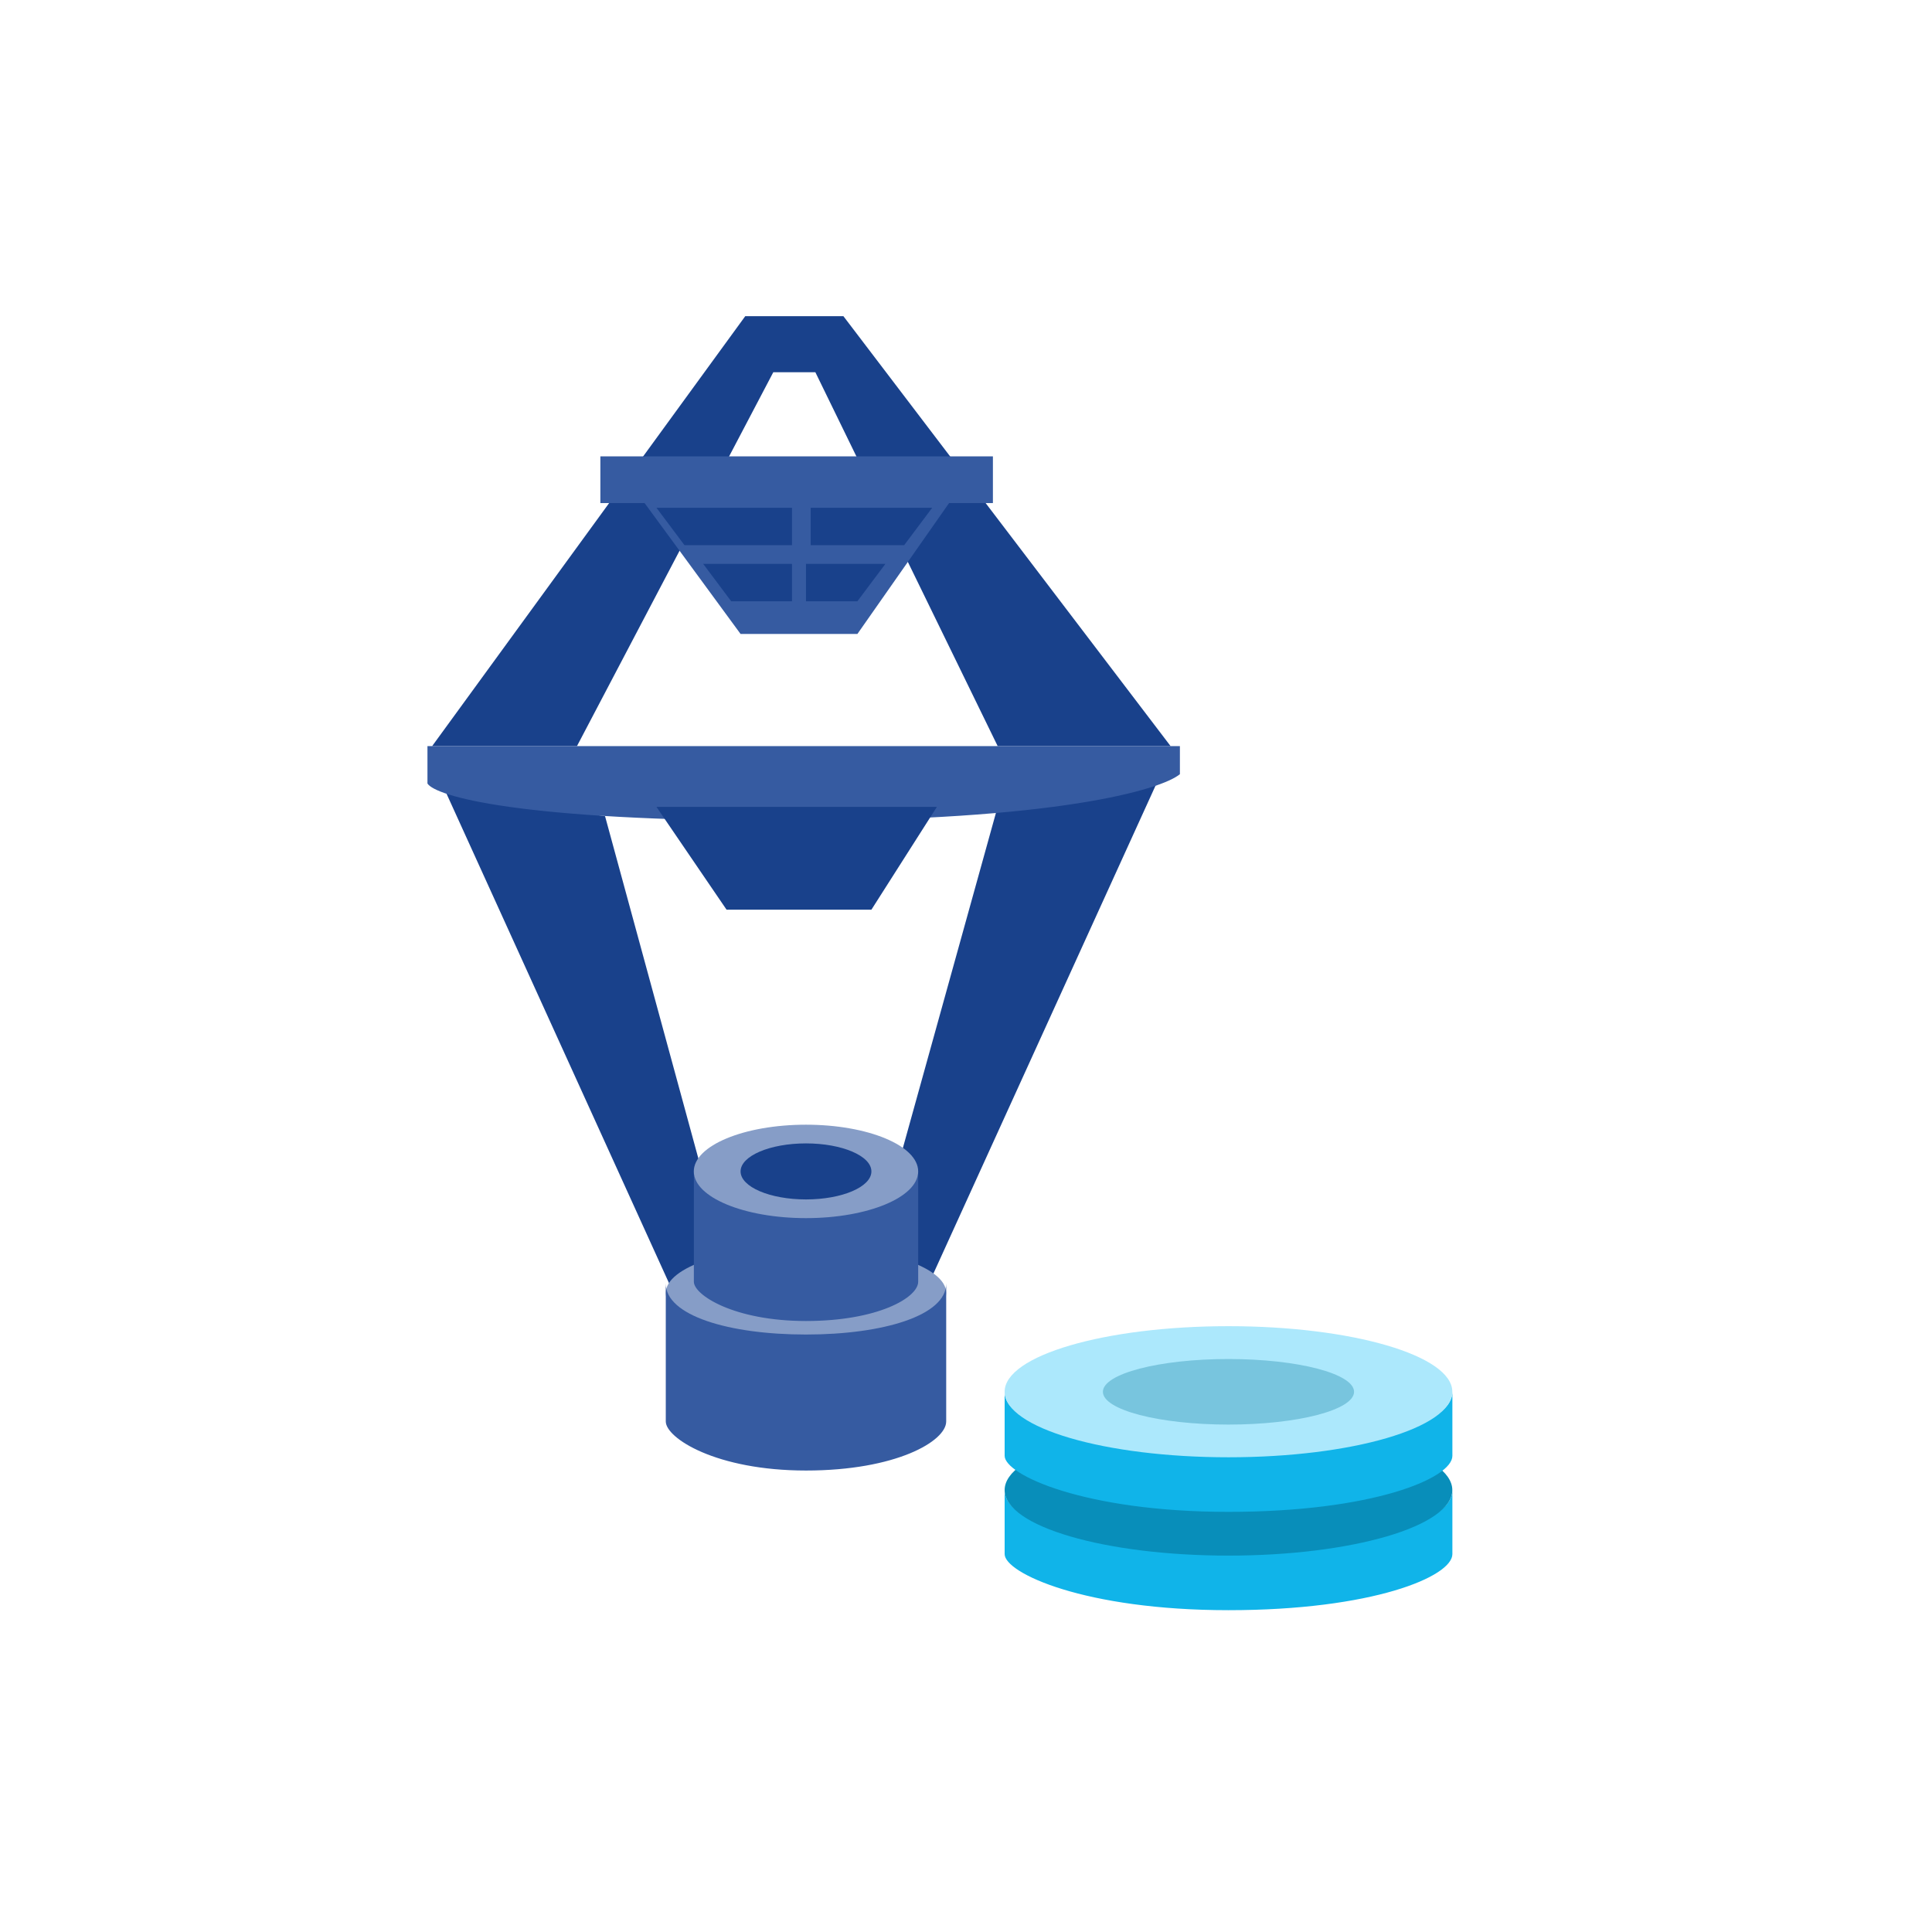 <svg width="28" height="28" viewBox="0 0 28 28" fill="none" xmlns="http://www.w3.org/2000/svg">
<path d="M11.207 5.395L8.362 10.813H6.263L10.801 4.582H12.223L16.965 10.813H14.459L11.817 5.395H11.207Z" fill="#19418B"/>
<path d="M10.394 17.79L8.769 11.829L6.466 11.491L9.853 18.942L10.394 17.79Z" fill="#19418B"/>
<path d="M12.765 17.79L14.458 11.694L16.761 11.355L13.307 18.942L12.765 17.79Z" fill="#19418B"/>
<ellipse cx="11.681" cy="18.738" rx="2.032" ry="0.677" fill="#869DC7"/>
<path d="M11.681 19.341C12.803 19.341 13.713 19.065 13.713 18.603L13.713 20.601C13.713 20.887 12.986 21.312 11.681 21.312C10.376 21.312 9.649 20.841 9.649 20.601V18.603C9.649 19.065 10.559 19.341 11.681 19.341Z" fill="#365BA1"/>
<path d="M11.681 17.567C12.579 17.567 13.307 17.347 13.307 16.977L13.307 18.576C13.307 18.805 12.725 19.145 11.681 19.145C10.637 19.145 10.056 18.768 10.056 18.576V16.977C10.056 17.347 10.784 17.567 11.681 17.567Z" fill="#365BA1"/>
<ellipse cx="11.681" cy="16.977" rx="1.626" ry="0.677" fill="#869DC7"/>
<ellipse cx="11.681" cy="16.977" rx="0.948" ry="0.406" fill="#19418B"/>
<path d="M17.1 10.813H6.195V11.355C6.308 11.536 7.509 11.897 11.41 11.897C15.312 11.897 16.829 11.445 17.1 11.22V10.813Z" fill="#365BA1"/>
<path d="M10.53 13.184L9.514 11.694H13.578L12.629 13.184H10.53Z" fill="#19418B"/>
<path d="M8.701 7.291V6.614H14.39V7.291H8.701Z" fill="#365BA1"/>
<path d="M10.733 9.188L9.243 7.156H13.849L12.426 9.188H10.733Z" fill="#365BA1"/>
<path d="M11.478 7.359H9.514L9.92 7.901H11.478V7.359Z" fill="#19418B"/>
<path d="M11.478 8.172H10.191L10.597 8.714H11.478V8.172Z" fill="#19418B"/>
<path d="M11.749 7.359H13.51L13.104 7.901H11.749V7.359Z" fill="#19418B"/>
<path d="M11.681 8.172H12.832L12.426 8.714H11.681V8.172Z" fill="#19418B"/>
<path d="M17.804 22.438C19.596 22.438 21.049 22.123 21.049 21.595L21.049 22.523C21.049 22.85 19.888 23.336 17.804 23.336C15.721 23.336 14.56 22.798 14.56 22.523V21.595C14.56 22.123 16.013 22.438 17.804 22.438Z" fill="#10B4E9"/>
<ellipse cx="17.804" cy="21.595" rx="3.244" ry="0.95" fill="#088EBA"/>
<path d="M17.804 21.013C19.596 21.013 21.049 20.698 21.049 20.17L21.049 21.099C21.049 21.426 19.888 21.911 17.804 21.911C15.721 21.911 14.56 21.374 14.56 21.099V20.17C14.56 20.698 16.013 21.013 17.804 21.013Z" fill="#10B4E9"/>
<ellipse cx="17.804" cy="20.17" rx="3.244" ry="0.95" fill="#ACE8FC"/>
<ellipse cx="17.804" cy="20.171" rx="1.82" ry="0.475" fill="#78C5DE"/>
</svg>
